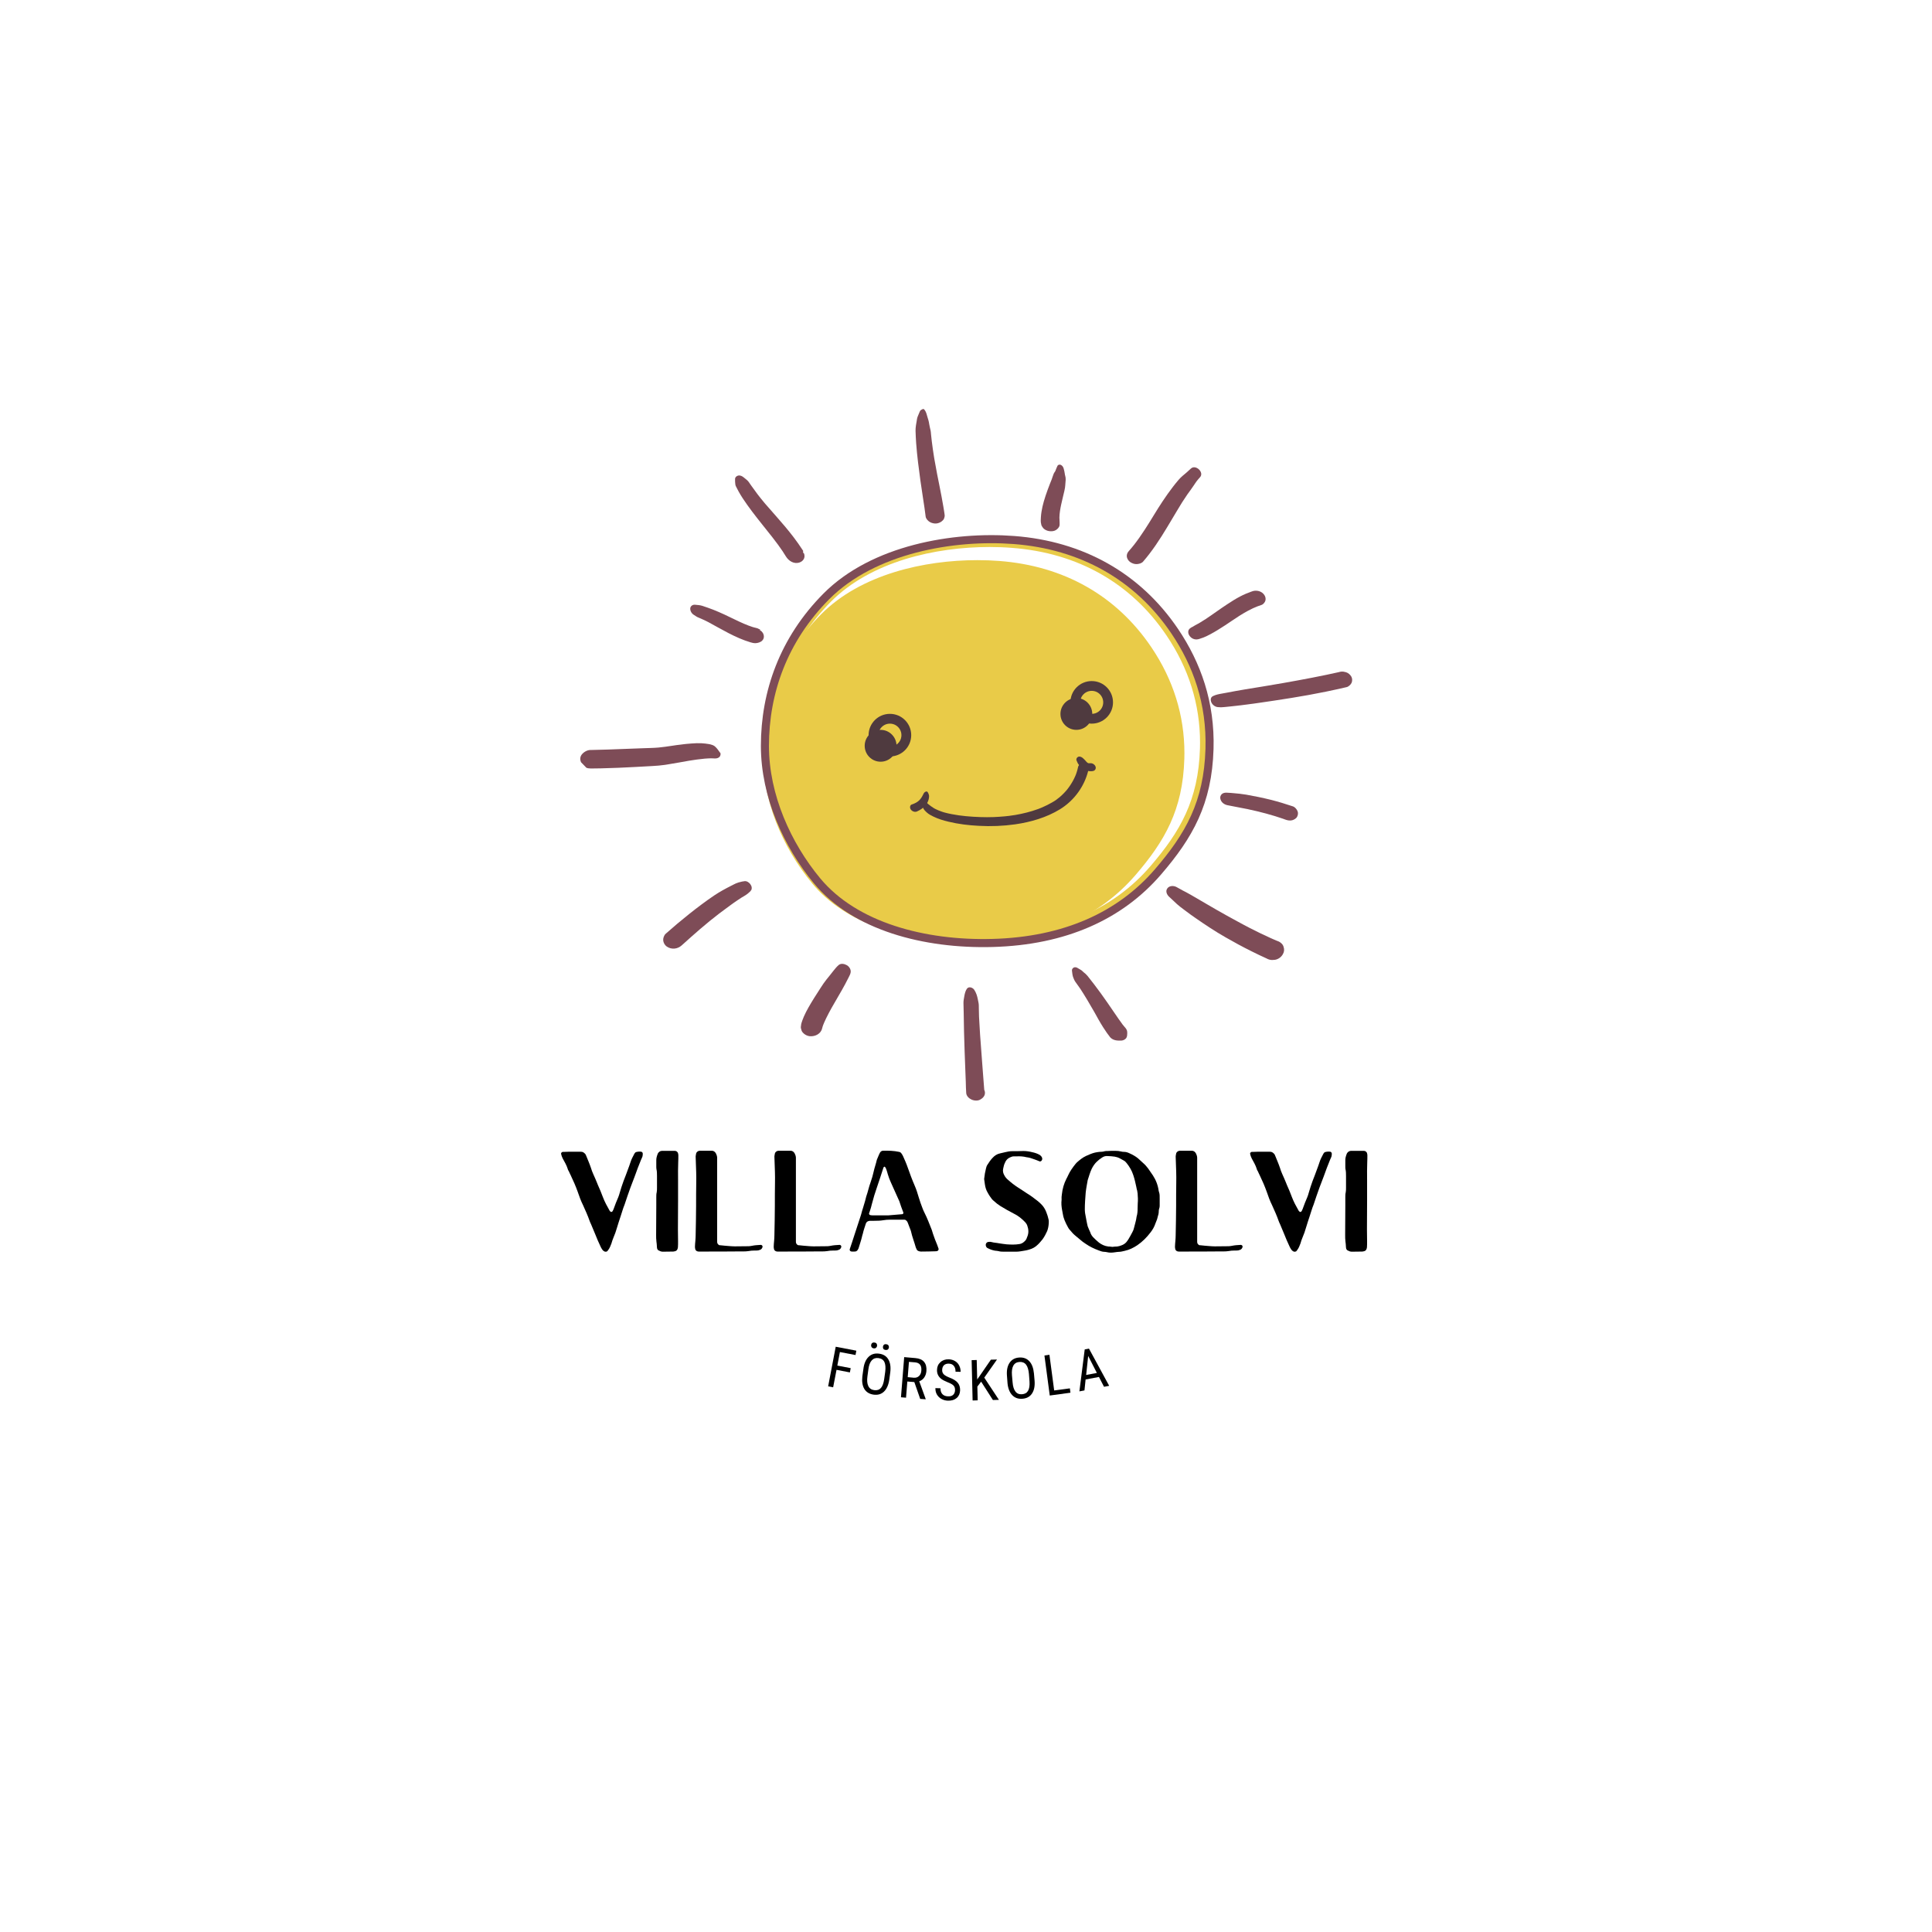 <svg xmlns="http://www.w3.org/2000/svg" xmlns:xlink="http://www.w3.org/1999/xlink" width="500" zoomAndPan="magnify" viewBox="0 0 375 375" height="500" preserveAspectRatio="xMidYMid meet" version="1.0"><defs><g/><clipPath id="31f107299a"><path d="M 187 191.617 L 191.238 191.617 L 191.238 213.617 L 187 213.617 Z M 187 191.617 " clip-rule="nonzero"/></clipPath><clipPath id="c533f0d888"><path d="M 235 130.336 L 262.457 130.336 L 262.457 137.324 L 235 137.324 Z M 235 130.336 " clip-rule="nonzero"/></clipPath><clipPath id="fbdc86f61f"><path d="M 177 79.367 L 184 79.367 L 184 102 L 177 102 Z M 177 79.367 " clip-rule="nonzero"/></clipPath><clipPath id="2e2551436f"><path d="M 112.5 144 L 140 144 L 140 150 L 112.5 150 Z M 112.5 144 " clip-rule="nonzero"/></clipPath></defs><rect x="-37.5" width="450" fill="#ffffff" y="-37.5" height="450" fill-opacity="1"/><rect x="-37.5" width="450" fill="#ffffff" y="-37.5" height="450" fill-opacity="1"/><rect x="-37.5" width="450" fill="#ffffff" y="-37.5" height="450" fill-opacity="1"/><path fill="#e9cb48" d="M 229.895 146.164 C 229.895 146.531 229.887 146.902 229.879 147.273 C 229.586 157.242 226.031 163.301 220.406 169.84 C 213.25 178.145 203.016 182.531 189.98 182.887 C 175.754 183.277 163.984 179.129 157.688 171.523 C 151.598 164.16 148.102 155.121 148.102 146.723 C 148.102 136.164 152.004 126.648 159.391 119.219 C 167.121 111.441 179.43 108.723 189.699 108.723 C 191.16 108.723 192.57 108.777 193.93 108.879 C 206.508 109.836 216.727 115.629 223.484 125.641 C 227.738 131.945 229.895 138.848 229.895 146.164 " fill-opacity="1" fill-rule="nonzero"/><path stroke-linecap="butt" transform="matrix(0.008, 0, 0, -0.008, 112.629, 213.616)" fill="none" stroke-linejoin="miter" d="M 15111.827 8684.1 C 15111.827 8637.33 15110.82 8589.553 15109.813 8541.777 C 15072.059 7258.351 14613.971 6478.339 13889.085 5635.965 C 12966.869 4567.282 11647.979 4001.508 9968.156 3956.247 C 8134.799 3906.459 6618.075 4439.543 5806.606 5419.211 C 5021.816 6367.196 4571.279 7530.928 4571.279 8612.184 C 4571.279 9971.549 5074.169 11197.14 6026.085 12154.177 C 7022.3 13154.967 8608.492 13504.992 9931.912 13504.992 C 10120.181 13504.992 10301.906 13497.952 10477.087 13483.87 C 12098.013 13362.166 13414.889 12614.842 14285.759 11325.885 C 14833.954 10515.194 15111.827 9626.05 15111.827 8684.1 Z M 15111.827 8684.1 " stroke="#e9cb48" stroke-width="149.13" stroke-opacity="1" stroke-miterlimit="10"/><path stroke-linecap="round" transform="matrix(0.008, 0, 0, -0.008, 112.629, 213.616)" fill="none" stroke-linejoin="round" d="M 15266.872 8529.707 C 15228.111 7224.657 14772.037 6424.024 14015.94 5546.95 C 13097.751 4481.284 11754.195 3871.255 10003.897 3823.478 C 8349.244 3778.719 6662.374 4223.795 5744.185 5332.207 C 5026.346 6198.721 4480.165 7390.617 4480.165 8604.138 C 4480.165 9902.65 4930.198 11186.076 5971.215 12233.134 C 7114.421 13381.78 9057.015 13711.185 10519.875 13600.042 C 12159.93 13475.824 13522.112 12719.95 14422.178 11388.246 C 14961.816 10589.122 15300.096 9648.178 15266.872 8529.707 Z M 15266.872 8529.707 " stroke="#7e4c57" stroke-width="195.71" stroke-opacity="1" stroke-miterlimit="10"/><path fill="#4f3a3f" d="M 174.016 144.758 C 174.016 146.465 172.633 147.848 170.926 147.848 C 169.219 147.848 167.836 146.465 167.836 144.758 C 167.836 143.051 169.219 141.664 170.926 141.664 C 172.633 141.664 174.016 143.051 174.016 144.758 " fill-opacity="1" fill-rule="nonzero"/><path stroke-linecap="round" transform="matrix(0.008, 0, 0, -0.008, 112.629, 213.616)" fill="none" stroke-linejoin="round" d="M 7910.789 8865.651 C 7910.789 8645.376 7732.588 8467.346 7512.605 8467.346 C 7292.622 8467.346 7114.421 8645.376 7114.421 8865.651 C 7114.421 9085.422 7292.622 9263.452 7512.605 9263.452 C 7732.588 9263.452 7910.789 9085.422 7910.789 8865.651 Z M 7910.789 8865.651 " stroke="#4f3a3f" stroke-width="237.61" stroke-opacity="1" stroke-miterlimit="10"/><path fill="#4f3a3f" d="M 212.008 138.574 C 212.008 140.281 210.629 141.664 208.922 141.664 C 207.215 141.664 205.832 140.281 205.832 138.574 C 205.832 136.867 207.215 135.484 208.922 135.484 C 210.629 135.484 212.008 136.867 212.008 138.574 " fill-opacity="1" fill-rule="nonzero"/><path stroke-linecap="round" transform="matrix(0.008, 0, 0, -0.008, 112.629, 213.616)" fill="none" stroke-linejoin="round" d="M 12806.79 9661.254 C 12806.79 9441.482 12629.092 9263.452 12409.109 9263.452 C 12189.127 9263.452 12010.926 9441.482 12010.926 9661.254 C 12010.926 9881.025 12189.127 10059.055 12409.109 10059.055 C 12629.092 10059.055 12806.79 9881.025 12806.79 9661.254 Z M 12806.79 9661.254 " stroke="#4f3a3f" stroke-width="237.61" stroke-opacity="1" stroke-miterlimit="10"/><path fill="#4f3a3f" d="M 179.066 155.707 C 179.066 155.688 179.062 155.664 179.059 155.641 C 179.055 155.652 179.051 155.66 179.047 155.672 C 179.039 155.68 179.031 155.719 179.023 155.734 C 178.93 155.93 178.965 156.09 179.012 156.309 C 179.012 156.301 179.137 156.758 179.086 156.574 C 179.066 156.488 179.082 156.566 179.09 156.59 C 179.105 156.641 179.125 156.691 179.145 156.742 C 179.277 157.133 179.594 157.426 179.891 157.699 C 180.25 158.035 180.715 158.273 181.148 158.484 C 182.086 158.949 183.105 159.254 184.117 159.492 C 186.039 159.961 188.016 160.191 189.988 160.293 C 192.355 160.426 194.719 160.332 197.062 160 C 200.074 159.562 203.109 158.688 205.715 157.094 C 208.215 155.57 210.141 153.121 211.016 150.332 C 211.125 150.008 211.211 149.676 211.273 149.344 C 211.383 148.836 210.953 148.367 210.473 148.266 C 210.016 148.172 209.371 148.316 209.262 148.852 C 209.191 149.188 209.098 149.52 209 149.844 C 208.953 150 208.898 150.152 208.844 150.305 L 208.75 150.535 C 208.734 150.57 208.727 150.613 208.703 150.648 C 208.82 150.434 208.719 150.613 208.695 150.66 C 208.426 151.289 208.09 151.895 207.703 152.465 C 207.508 152.758 207.301 153.039 207.082 153.312 C 206.941 153.488 207.184 153.195 207.035 153.367 C 206.98 153.434 206.926 153.492 206.871 153.555 C 206.758 153.688 206.641 153.812 206.516 153.938 C 206.043 154.434 205.516 154.883 204.965 155.285 C 204.832 155.383 204.996 155.262 205.012 155.25 C 204.98 155.27 204.949 155.297 204.91 155.316 C 204.848 155.363 204.777 155.406 204.715 155.449 C 204.559 155.547 204.398 155.645 204.234 155.738 C 203.914 155.922 203.59 156.094 203.258 156.262 C 202.938 156.422 202.613 156.57 202.285 156.715 C 202.125 156.781 201.961 156.848 201.797 156.914 C 201.734 156.941 201.449 157.078 201.703 156.953 C 201.609 156.996 201.512 157.023 201.426 157.055 C 200.02 157.566 198.57 157.926 197.094 158.18 C 196.723 158.242 196.352 158.297 195.977 158.344 C 195.93 158.352 195.883 158.359 195.848 158.367 C 195.867 158.359 196.086 158.336 195.906 158.359 C 195.824 158.367 195.738 158.375 195.645 158.383 C 195.457 158.406 195.27 158.43 195.086 158.445 C 194.348 158.516 193.617 158.562 192.883 158.594 C 192.012 158.625 191.145 158.625 190.273 158.594 C 188.426 158.531 186.559 158.383 184.738 158.027 C 184.266 157.941 183.797 157.832 183.336 157.707 C 183.281 157.691 183.227 157.676 183.172 157.66 C 183.273 157.684 183.125 157.645 183.098 157.637 C 182.98 157.598 182.863 157.559 182.746 157.52 C 182.535 157.449 182.328 157.367 182.121 157.281 C 181.926 157.203 181.73 157.109 181.543 157.016 C 181.461 156.973 181.375 156.926 181.293 156.879 C 181.129 156.789 181.414 156.957 181.328 156.898 C 181.285 156.871 181.238 156.844 181.195 156.816 C 181.16 156.793 181.121 156.766 181.086 156.742 C 181.062 156.727 181.043 156.707 181.02 156.695 C 180.977 156.664 180.66 156.43 180.918 156.633 C 180.852 156.582 180.777 156.539 180.711 156.492 C 180.523 156.352 180.332 156.207 180.152 156.059 C 180.102 156.016 180.055 155.973 180.008 155.926 C 179.988 155.906 179.973 155.879 179.949 155.863 C 179.895 155.816 180.129 156.113 179.969 155.887 C 179.863 155.738 179.715 155.648 179.594 155.516 C 179.508 155.426 179.379 155.352 179.254 155.398 C 179.195 155.418 179.152 155.457 179.121 155.512 C 179.086 155.574 179.07 155.637 179.066 155.707 " fill-opacity="1" fill-rule="nonzero"/><path fill="#4f3a3f" d="M 208.953 147.598 C 209.078 147.922 209.207 148.215 209.434 148.484 C 209.629 148.723 209.852 148.957 210.109 149.145 C 210.699 149.57 211.441 149.805 212.172 149.652 C 212.559 149.57 212.777 149.191 212.652 148.816 C 212.523 148.426 212.086 148.121 211.668 148.137 C 211.551 148.141 211.434 148.152 211.32 148.148 C 211.148 148.148 211.504 148.195 211.344 148.152 C 211.297 148.141 211.258 148.129 211.211 148.121 C 211.156 148.117 211.359 148.195 211.211 148.117 C 211.172 148.098 211.133 148.078 211.102 148.062 C 210.938 147.98 211.281 148.195 211.133 148.086 C 211.094 148.051 211.055 148.023 211.016 147.992 C 210.977 147.961 210.938 147.926 210.898 147.891 C 210.785 147.789 211.008 148.004 210.93 147.922 C 210.867 147.852 210.801 147.781 210.738 147.703 C 210.582 147.512 210.402 147.348 210.219 147.176 C 209.992 146.961 209.621 146.762 209.293 146.887 C 209.016 147 208.844 147.301 208.953 147.598 " fill-opacity="1" fill-rule="nonzero"/><path fill="#4f3a3f" d="M 179.879 153.625 C 179.789 153.602 179.586 153.688 179.508 153.746 C 179.453 153.785 179.391 153.844 179.352 153.898 C 179.301 153.973 179.266 154.059 179.223 154.137 C 179.148 154.27 179.086 154.406 179.016 154.535 C 178.957 154.641 178.895 154.738 178.832 154.84 C 178.898 154.738 178.801 154.887 178.777 154.918 C 178.695 155.035 178.605 155.145 178.512 155.25 C 178.113 155.688 177.562 155.957 176.977 156.148 C 176.562 156.285 176.57 156.859 176.801 157.148 C 177.07 157.488 177.562 157.691 177.984 157.504 C 178.641 157.219 179.285 156.789 179.727 156.215 C 179.961 155.91 180.133 155.582 180.234 155.215 C 180.297 154.992 180.328 154.797 180.332 154.566 C 180.336 154.344 180.262 154.137 180.168 153.934 C 180.109 153.805 180.027 153.664 179.879 153.625 " fill-opacity="1" fill-rule="nonzero"/><path fill="#7e4c57" d="M 142.676 92.973 C 142.664 93.336 142.684 93.676 142.73 94.039 C 142.758 94.262 142.879 94.469 142.98 94.664 C 143.102 94.906 143.23 95.148 143.359 95.387 C 143.613 95.859 143.898 96.312 144.191 96.762 C 144.766 97.637 145.379 98.484 146.008 99.32 C 147.277 101.008 148.629 102.629 149.926 104.293 C 150.664 105.238 151.379 106.199 152.043 107.191 C 151.965 107.074 151.887 106.961 151.809 106.844 C 152.059 107.219 152.293 107.602 152.531 107.984 C 153.086 108.895 154.125 109.551 155.207 109.168 C 155.863 108.934 156.289 108.344 156.117 107.637 C 156.102 107.574 156.086 107.512 156.07 107.449 C 155.871 107.301 155.816 107.137 155.914 106.953 C 155.902 106.91 155.836 106.836 155.812 106.797 C 155.25 105.93 154.656 105.082 154.027 104.258 C 152.969 102.879 151.844 101.543 150.688 100.246 C 149.949 99.422 149.223 98.594 148.504 97.754 C 148.59 97.855 148.676 97.957 148.766 98.059 C 148.664 97.941 148.562 97.824 148.465 97.707 C 148.551 97.809 148.637 97.91 148.723 98.012 C 148.625 97.895 148.523 97.777 148.422 97.656 C 148.508 97.762 148.598 97.863 148.684 97.965 C 148.57 97.828 148.457 97.695 148.344 97.562 L 148.602 97.867 C 148.473 97.719 148.348 97.566 148.223 97.418 C 148.309 97.52 148.395 97.621 148.477 97.723 C 148.324 97.539 148.176 97.355 148.023 97.176 C 148.105 97.277 148.191 97.379 148.277 97.48 C 148.098 97.266 147.922 97.047 147.746 96.832 C 147.828 96.934 147.91 97.039 147.992 97.141 C 147.832 96.938 147.672 96.738 147.512 96.539 C 147.594 96.641 147.676 96.742 147.754 96.844 C 147.598 96.645 147.438 96.445 147.277 96.242 C 147.359 96.344 147.438 96.449 147.52 96.551 C 147.363 96.348 147.207 96.148 147.051 95.945 L 147.285 96.254 C 147.156 96.082 147.027 95.914 146.898 95.746 C 146.977 95.848 147.055 95.949 147.133 96.055 C 147.031 95.918 146.926 95.781 146.824 95.645 C 146.902 95.75 146.98 95.852 147.059 95.953 C 146.969 95.836 146.879 95.715 146.785 95.598 L 147.02 95.902 C 146.93 95.785 146.84 95.664 146.75 95.547 L 146.98 95.855 C 146.891 95.734 146.801 95.617 146.711 95.496 C 146.789 95.598 146.867 95.699 146.945 95.805 C 146.598 95.34 146.258 94.871 145.922 94.402 C 145.793 94.227 145.668 94.047 145.543 93.867 C 145.477 93.77 145.41 93.668 145.344 93.57 C 145.121 93.246 144.695 92.945 144.398 92.699 C 144.098 92.445 143.734 92.234 143.32 92.301 C 142.992 92.352 142.684 92.621 142.676 92.973 " fill-opacity="1" fill-rule="nonzero"/><path fill="#7e4c57" d="M 134.734 119.383 C 134.875 119.461 135.008 119.555 135.141 119.648 C 135.375 119.809 135.648 119.895 135.914 119.996 C 135.789 119.945 135.664 119.898 135.539 119.852 C 136.285 120.156 137.016 120.508 137.734 120.875 C 137.605 120.809 137.477 120.742 137.352 120.68 C 140.066 122.141 142.699 123.785 145.672 124.676 C 145.988 124.77 146.285 124.844 146.621 124.84 C 147.062 124.836 147.625 124.66 147.93 124.355 C 148.363 123.926 148.352 123.34 148.059 122.836 C 147.973 122.734 147.887 122.629 147.801 122.527 C 147.688 122.445 147.578 122.359 147.465 122.277 C 147.594 122.207 147.551 122.152 147.332 122.109 C 147.137 121.98 146.918 121.895 146.676 121.859 C 146.59 121.84 146.504 121.82 146.418 121.797 C 146.238 121.75 146.055 121.695 145.879 121.641 C 146.027 121.688 146.18 121.734 146.332 121.785 C 146.125 121.719 145.914 121.652 145.707 121.586 C 145.859 121.637 146.008 121.684 146.16 121.73 C 144.949 121.344 143.789 120.809 142.645 120.254 C 141.266 119.578 139.867 118.91 138.438 118.344 C 138.102 118.211 137.766 118.086 137.426 117.969 C 137.055 117.84 136.688 117.707 136.312 117.59 C 135.852 117.445 135.375 117.426 134.895 117.379 C 134.453 117.336 133.992 117.637 133.977 118.109 C 133.957 118.629 134.289 119.137 134.734 119.383 " fill-opacity="1" fill-rule="nonzero"/><path fill="#7e4c57" d="M 144.52 171.035 C 144.207 171.074 143.898 171.129 143.594 171.215 C 143.695 171.191 143.797 171.168 143.898 171.145 C 143.516 171.23 143.176 171.316 142.82 171.477 C 142.68 171.547 142.543 171.609 142.402 171.68 C 142.129 171.812 141.855 171.953 141.586 172.094 L 141.918 171.93 C 140.789 172.496 139.684 173.102 138.637 173.801 C 137.801 174.367 136.98 174.949 136.172 175.555 C 134.578 176.738 133.023 177.988 131.5 179.262 C 130.734 179.906 129.977 180.559 129.227 181.227 C 128.891 181.523 128.691 182.082 128.727 182.523 C 128.762 182.98 129.047 183.473 129.422 183.727 C 130.336 184.348 131.504 184.23 132.312 183.504 C 134.684 181.359 137.078 179.238 139.621 177.297 C 140.461 176.652 141.332 176.055 142.172 175.41 C 142.062 175.496 141.953 175.578 141.844 175.664 C 141.98 175.555 142.121 175.457 142.258 175.348 C 142.148 175.434 142.039 175.516 141.93 175.594 C 142.141 175.449 142.348 175.293 142.559 175.137 C 142.449 175.215 142.34 175.293 142.23 175.371 C 142.812 174.965 143.398 174.562 144 174.18 C 144.23 174.043 144.465 173.895 144.703 173.762 C 145.039 173.559 145.309 173.32 145.586 173.047 C 145.52 173.117 145.453 173.18 145.383 173.242 C 145.562 173.102 145.711 172.938 145.828 172.738 C 145.91 172.621 145.918 172.387 145.906 172.254 C 145.879 172.016 145.766 171.789 145.621 171.594 C 145.375 171.277 144.945 170.98 144.52 171.035 " fill-opacity="1" fill-rule="nonzero"/><path fill="#7e4c57" d="M 162.781 187.316 C 162.395 187.641 162.09 188.039 161.766 188.434 C 161.438 188.832 161.117 189.234 160.809 189.645 C 160.891 189.547 160.973 189.438 161.055 189.336 C 160.645 189.848 160.207 190.359 159.836 190.906 C 159.629 191.207 159.43 191.52 159.227 191.828 C 158.801 192.473 158.387 193.125 157.98 193.777 C 157.273 194.93 156.559 196.102 156.02 197.336 C 155.91 197.586 155.812 197.832 155.727 198.082 C 155.621 198.398 155.488 198.742 155.477 199.082 C 155.418 199.332 155.434 199.574 155.527 199.805 C 155.57 200.055 155.676 200.266 155.852 200.449 C 156.164 200.816 156.711 201.094 157.191 201.133 C 158.242 201.211 159.355 200.66 159.59 199.566 C 159.582 199.613 159.598 199.535 159.602 199.52 C 159.609 199.48 159.617 199.449 159.629 199.41 C 159.645 199.34 159.668 199.27 159.688 199.199 C 159.641 199.355 159.59 199.512 159.543 199.664 C 159.625 199.434 159.688 199.199 159.758 198.961 C 159.707 199.121 159.66 199.277 159.613 199.434 C 159.801 198.828 160.066 198.246 160.34 197.676 C 160.684 196.965 161.055 196.273 161.441 195.582 C 162.297 194.043 163.234 192.551 164.059 190.996 C 164.305 190.531 164.531 190.059 164.781 189.594 C 164.922 189.328 165.047 189.07 165.105 188.77 C 165.219 188.219 164.852 187.617 164.379 187.348 C 163.918 187.082 163.23 186.926 162.781 187.316 " fill-opacity="1" fill-rule="nonzero"/><g clip-path="url(#31f107299a)"><path fill="#7e4c57" d="M 187.664 191.93 C 187.41 192.293 187.262 192.84 187.188 193.273 C 187.113 193.738 187 194.207 187.008 194.672 C 187.02 195.285 187.035 195.898 187.051 196.512 C 187.086 197.762 187.086 199.012 187.117 200.258 C 187.18 202.789 187.277 205.32 187.375 207.844 C 187.402 208.551 187.43 209.258 187.457 209.965 C 187.484 210.695 187.477 211.441 187.543 212.172 C 187.594 212.738 188.07 213.203 188.566 213.422 C 189.07 213.656 189.852 213.727 190.336 213.383 C 190.484 213.289 190.641 213.188 190.762 213.066 C 190.996 212.824 191.152 212.566 191.176 212.219 C 191.199 211.891 191.105 211.566 190.895 211.301 C 190.801 211.191 190.723 211.082 190.648 210.977 C 190.383 210.609 189.98 210.445 189.555 210.508 C 189.082 210.508 188.656 210.625 188.27 210.844 C 189.203 211.246 190.133 211.652 191.066 212.062 C 191.059 211.59 191.004 211.105 190.973 210.641 C 190.934 210.168 190.902 209.703 190.863 209.227 C 190.793 208.289 190.723 207.348 190.648 206.406 C 190.508 204.551 190.367 202.695 190.234 200.84 C 190.16 199.66 190.09 198.477 190.027 197.297 C 190.031 197.406 190.039 197.523 190.043 197.633 C 190.035 197.445 190.023 197.258 190.016 197.07 C 190.02 197.18 190.027 197.297 190.031 197.406 C 190.016 196.848 190 196.281 189.992 195.719 C 189.984 195.371 190.004 195.004 189.934 194.656 C 189.871 194.328 189.801 193.996 189.734 193.668 C 189.754 193.77 189.777 193.871 189.797 193.973 C 189.668 193.305 189.477 192.691 189.105 192.125 C 188.805 191.664 188.02 191.402 187.664 191.93 " fill-opacity="1" fill-rule="nonzero"/></g><path fill="#7e4c57" d="M 208.066 188.387 C 208.129 188.871 208.152 189.359 208.348 189.809 C 208.395 189.926 208.441 190.043 208.496 190.16 C 208.617 190.453 208.828 190.703 209.008 190.965 C 209.254 191.309 209.504 191.648 209.742 192 C 209.672 191.898 209.605 191.797 209.543 191.695 C 210.582 193.281 211.543 194.914 212.484 196.566 C 212.422 196.449 212.359 196.332 212.289 196.219 C 212.879 197.281 213.453 198.352 214.105 199.371 C 214.336 199.734 214.578 200.102 214.828 200.457 C 214.996 200.691 215.168 200.934 215.348 201.156 C 215.387 201.211 215.43 201.273 215.477 201.328 C 216.082 202.012 217.07 202.043 217.906 201.934 C 217.52 201.895 217.141 201.848 216.75 201.809 C 216.758 201.809 216.758 201.816 216.758 201.816 C 217.109 201.973 217.551 202.035 217.914 201.934 C 218.219 201.855 218.574 201.633 218.691 201.32 C 218.977 200.574 218.457 199.844 217.789 199.543 C 218.457 199.844 218.871 201.871 218.762 200.676 L 218.738 200.512 L 218.785 200.863 C 218.785 200.809 218.793 200.754 218.793 200.699 C 218.801 200.535 218.801 200.348 218.777 200.195 C 218.738 199.898 218.559 199.645 218.371 199.426 C 218.324 199.371 218.281 199.324 218.234 199.27 C 218.117 199.129 218 198.992 217.891 198.852 C 217.621 198.492 217.355 198.121 217.102 197.746 C 217.176 197.863 217.262 197.98 217.34 198.098 C 215.719 195.742 214.137 193.359 212.391 191.09 C 212.07 190.688 211.762 190.273 211.441 189.871 C 211.219 189.57 210.992 189.289 210.715 189.031 C 210.629 188.961 210.551 188.895 210.465 188.824 C 210.434 188.801 210.41 188.777 210.379 188.754 C 210.211 188.613 210.047 188.465 209.891 188.316 C 209.652 188.172 209.402 188.023 209.152 187.883 C 208.938 187.742 208.664 187.688 208.426 187.797 C 208.215 187.891 208.035 188.141 208.066 188.387 " fill-opacity="1" fill-rule="nonzero"/><path fill="#7e4c57" d="M 226.93 174.066 C 227.453 174.531 227.941 175.02 228.453 175.488 C 228.863 175.859 229.305 176.184 229.75 176.52 C 230.617 177.188 231.504 177.824 232.402 178.438 C 232.277 178.344 232.145 178.258 232.016 178.168 C 233.914 179.488 235.84 180.77 237.852 181.918 C 239.527 182.883 241.227 183.805 242.957 184.66 C 243.91 185.141 244.879 185.598 245.859 186.043 C 246.176 186.223 246.516 186.32 246.891 186.336 C 247.082 186.32 247.27 186.312 247.465 186.297 C 248.102 186.199 248.668 185.793 248.984 185.242 C 249.266 184.777 249.32 184.293 249.141 183.781 C 249.078 183.535 248.945 183.316 248.754 183.137 C 248.504 182.887 248.211 182.719 247.867 182.617 C 247.551 182.477 247.238 182.344 246.922 182.207 C 247.082 182.273 247.238 182.344 247.402 182.422 C 247.223 182.336 247.039 182.258 246.859 182.184 C 247.023 182.25 247.176 182.32 247.34 182.391 C 247.09 182.281 246.852 182.176 246.602 182.066 C 246.766 182.137 246.93 182.207 247.082 182.281 C 246.82 182.16 246.555 182.043 246.293 181.926 C 246.449 181.996 246.609 182.066 246.766 182.137 C 246.586 182.059 246.41 181.98 246.223 181.895 C 246.387 181.965 246.547 182.035 246.703 182.113 C 245.332 181.492 243.973 180.84 242.629 180.148 C 240.977 179.301 239.363 178.383 237.727 177.5 C 237.871 177.574 238.02 177.652 238.168 177.738 C 236.895 177.031 235.629 176.316 234.383 175.578 C 233.18 174.863 231.977 174.172 230.766 173.469 L 231.16 173.699 C 230.508 173.312 229.848 172.984 229.176 172.645 C 229.305 172.715 229.438 172.777 229.562 172.836 C 229.168 172.629 228.77 172.41 228.375 172.184 C 227.824 171.875 227 171.883 226.598 172.41 C 226.172 172.961 226.473 173.645 226.93 174.066 " fill-opacity="1" fill-rule="nonzero"/><path fill="#7e4c57" d="M 238.379 156.316 C 238.531 156.344 238.688 156.367 238.844 156.395 L 238.469 156.332 C 239.844 156.602 241.219 156.855 242.582 157.133 C 242.438 157.102 242.289 157.078 242.141 157.047 C 244.539 157.551 246.914 158.18 249.227 158.98 C 249.078 158.926 248.93 158.879 248.785 158.824 C 249 158.902 249.219 158.98 249.434 159.066 C 249.879 159.23 250.32 159.324 250.793 159.215 C 251.148 159.121 251.594 158.879 251.77 158.531 C 251.949 158.18 252.012 157.77 251.832 157.395 C 251.664 157.031 251.344 156.648 250.949 156.516 C 249.512 156.035 248.078 155.594 246.609 155.227 C 245.043 154.84 243.469 154.52 241.887 154.242 C 241.047 154.098 240.199 154.016 239.355 153.945 C 239.488 153.957 239.609 153.969 239.742 153.98 C 239.191 153.926 238.648 153.879 238.09 153.859 C 237.773 153.848 237.422 153.898 237.168 154.121 C 236.941 154.316 236.801 154.664 236.855 154.961 C 236.973 155.734 237.648 156.203 238.379 156.316 " fill-opacity="1" fill-rule="nonzero"/><g clip-path="url(#c533f0d888)"><path fill="#7e4c57" d="M 236.469 137.258 C 236.375 137.254 236.281 137.254 236.188 137.25 C 236.234 137.25 236.281 137.254 236.328 137.254 C 236.5 137.262 236.68 137.262 236.848 137.27 C 236.738 137.262 236.633 137.258 236.523 137.25 C 236.902 137.312 237.262 137.27 237.641 137.242 C 237.996 137.215 238.355 137.172 238.711 137.133 C 239.152 137.086 239.594 137.043 240.039 136.988 C 240.922 136.883 241.801 136.773 242.676 136.664 C 242.535 136.68 242.391 136.695 242.242 136.711 C 242.957 136.633 243.66 136.527 244.375 136.422 C 244.227 136.445 244.082 136.465 243.934 136.488 C 248.418 135.84 252.902 135.168 257.344 134.254 C 258.691 133.977 260.035 133.68 261.379 133.371 C 261.758 133.281 262.176 132.891 262.34 132.543 C 262.504 132.18 262.496 131.676 262.293 131.328 C 262.066 130.941 261.703 130.621 261.277 130.484 C 261.113 130.445 260.949 130.406 260.789 130.371 C 260.461 130.332 260.145 130.363 259.832 130.473 C 259.809 130.477 259.785 130.484 259.762 130.488 C 259.918 130.453 260.074 130.418 260.223 130.383 C 256.566 131.211 252.879 131.902 249.188 132.555 C 247.992 132.766 246.797 132.965 245.594 133.168 C 245.742 133.141 245.898 133.117 246.043 133.09 C 245.875 133.121 245.695 133.148 245.523 133.18 C 245.672 133.152 245.82 133.129 245.973 133.102 C 245.68 133.152 245.383 133.199 245.098 133.246 C 245.246 133.223 245.391 133.199 245.547 133.176 C 243.012 133.586 240.48 133.984 237.957 134.48 C 238.082 134.457 238.215 134.434 238.34 134.41 C 237.844 134.5 237.344 134.586 236.848 134.68 C 236.719 134.703 236.594 134.734 236.461 134.762 C 236.406 134.773 236.344 134.789 236.289 134.801 C 235.988 134.867 235.746 134.973 235.461 135.109 C 235.555 135.07 235.637 135.031 235.723 134.992 C 235.691 135.004 235.668 135.016 235.637 135.023 C 235.383 135.125 235.133 135.254 235.047 135.543 C 234.98 135.781 235 136.012 235.086 136.242 C 235.289 136.797 235.863 137.246 236.469 137.258 " fill-opacity="1" fill-rule="nonzero"/></g><path fill="#7e4c57" d="M 232.559 124.074 C 232.152 124.16 232.488 124.09 232.559 124.074 C 232.629 124.062 232.688 124.043 232.758 124.023 C 232.891 123.984 233.023 123.941 233.156 123.898 C 233.055 123.93 232.945 123.957 232.844 123.988 C 233.309 123.855 233.746 123.699 234.172 123.488 C 234.426 123.367 234.676 123.238 234.926 123.105 C 235.406 122.848 235.887 122.57 236.352 122.285 C 237.312 121.703 238.238 121.086 239.16 120.457 C 239.695 120.098 240.23 119.738 240.773 119.391 C 240.668 119.461 240.551 119.531 240.441 119.605 C 241.637 118.852 242.863 118.152 244.184 117.648 C 244.051 117.699 243.918 117.75 243.785 117.797 C 244.16 117.66 244.539 117.543 244.91 117.398 C 245.238 117.27 245.578 116.836 245.633 116.496 C 245.688 116.156 245.625 115.848 245.445 115.551 C 245.012 114.82 244.113 114.535 243.305 114.703 C 243.453 114.684 243.602 114.668 243.746 114.648 C 243.57 114.656 243.398 114.68 243.234 114.719 C 243.195 114.727 243.156 114.742 243.117 114.754 C 243.035 114.785 242.941 114.816 242.848 114.848 C 242.488 114.977 242.141 115.109 241.793 115.258 C 241.426 115.414 241.07 115.586 240.723 115.766 C 239.828 116.234 238.977 116.777 238.137 117.332 C 236.746 118.242 235.414 119.238 234.031 120.152 C 233.652 120.402 233.27 120.645 232.875 120.875 C 232.688 120.984 232.504 121.09 232.309 121.191 C 232.207 121.25 232.105 121.305 232 121.355 C 231.781 121.473 231.609 121.59 231.395 121.738 C 231.48 121.68 231.57 121.621 231.656 121.559 C 231.547 121.633 231.434 121.707 231.316 121.781 C 231.41 121.723 231.496 121.668 231.578 121.609 L 231.277 121.801 C 231.363 121.746 231.457 121.688 231.539 121.633 C 231.34 121.719 231.152 121.828 230.98 121.961 C 230.492 122.344 230.57 122.992 230.914 123.445 C 231.301 123.973 231.922 124.211 232.559 124.074 " fill-opacity="1" fill-rule="nonzero"/><path fill="#7e4c57" d="M 231.184 90.918 C 230.836 91.223 230.492 91.543 230.152 91.855 C 230.223 91.797 230.285 91.734 230.355 91.676 C 229.809 92.129 229.23 92.594 228.762 93.137 C 228.391 93.57 228.027 94.02 227.676 94.477 C 226.984 95.371 226.336 96.297 225.707 97.234 C 224.488 99.051 223.41 100.953 222.215 102.781 C 221.531 103.836 220.809 104.871 220.031 105.863 C 220.117 105.758 220.195 105.652 220.281 105.551 C 219.902 106.031 219.504 106.504 219.102 106.965 C 218.824 107.27 218.66 107.645 218.715 108.066 C 218.77 108.457 219.047 108.875 219.367 109.094 C 219.754 109.355 220.234 109.531 220.707 109.488 C 221.121 109.453 221.602 109.328 221.879 109.004 C 223.664 106.941 225.148 104.656 226.551 102.324 C 227.195 101.242 227.855 100.164 228.492 99.078 C 229.113 98.023 229.758 96.984 230.453 95.988 C 230.891 95.371 231.348 94.777 231.758 94.148 C 231.922 93.906 232.078 93.652 232.254 93.422 C 232.465 93.141 232.703 92.875 232.938 92.613 C 233.762 91.684 232.113 90.121 231.184 90.918 " fill-opacity="1" fill-rule="nonzero"/><path fill="#7e4c57" d="M 205.242 90.453 C 205.109 90.758 204.965 91.043 204.863 91.359 C 204.848 91.41 204.832 91.457 204.816 91.504 C 204.855 91.406 204.848 91.402 204.793 91.504 C 204.699 91.648 204.598 91.781 204.527 91.938 C 204.375 92.301 204.266 92.688 204.133 93.059 C 204.172 92.965 204.203 92.875 204.242 92.781 C 203.637 94.273 203.047 95.793 202.598 97.348 C 202.418 97.996 202.254 98.652 202.156 99.32 C 202.102 99.66 202.062 100.004 202.039 100.348 C 202.016 100.793 201.961 101.293 202.094 101.723 C 202.117 101.934 202.199 102.121 202.324 102.281 C 202.434 102.473 202.582 102.629 202.766 102.75 C 203.102 102.973 203.473 103.094 203.879 103.113 C 204.242 103.133 204.652 103.078 204.973 102.871 C 205.297 102.66 205.637 102.32 205.668 101.902 L 205.668 101.496 L 205.668 101.902 C 205.699 101.395 205.629 100.895 205.629 100.383 L 205.629 100.793 L 205.629 100.324 L 205.629 100.73 C 205.629 100.516 205.629 100.301 205.637 100.082 C 205.637 100.219 205.629 100.352 205.629 100.488 C 205.668 98.828 206.16 97.211 206.516 95.598 C 206.484 95.711 206.461 95.824 206.438 95.938 C 206.531 95.516 206.664 95.074 206.719 94.641 C 206.766 94.309 206.785 93.98 206.801 93.648 C 206.801 93.746 206.793 93.848 206.785 93.949 C 206.832 93.395 206.918 92.855 206.75 92.316 C 206.672 92.031 206.656 92.012 206.711 92.258 C 206.711 92.223 206.703 92.184 206.703 92.148 C 206.695 92.09 206.688 92.035 206.68 91.977 C 206.641 91.625 206.547 91.297 206.461 90.953 C 206.383 90.648 206.184 90.352 205.887 90.227 C 205.645 90.129 205.352 90.195 205.242 90.453 " fill-opacity="1" fill-rule="nonzero"/><g clip-path="url(#fbdc86f61f)"><path fill="#7e4c57" d="M 179.113 79.398 C 178.773 79.586 178.688 79.559 178.551 79.836 C 178.523 79.891 178.5 79.945 178.477 80 C 178.371 80.242 178.27 80.488 178.172 80.73 C 178.094 80.926 178.023 81.102 177.992 81.316 C 177.969 81.453 177.949 81.594 177.926 81.73 C 177.941 81.641 177.957 81.551 177.973 81.457 C 177.855 82.164 177.691 82.91 177.707 83.625 C 177.73 84.422 177.77 85.215 177.824 86.004 C 177.914 87.246 178.043 88.484 178.188 89.723 C 178.473 92.117 178.816 94.508 179.188 96.891 C 179.363 98.012 179.535 99.133 179.668 100.262 C 179.715 100.664 180.102 101.086 180.422 101.289 C 180.809 101.535 181.383 101.672 181.836 101.598 C 182.746 101.449 183.484 100.785 183.336 99.809 C 183.438 100.469 182.766 101.41 183.125 100.863 C 183.254 100.676 183.266 100.59 183.336 100.316 C 183.391 100.125 183.352 99.895 183.32 99.695 C 183.297 99.543 183.277 99.395 183.254 99.242 C 183.207 98.941 183.156 98.637 183.105 98.336 C 182.992 97.672 182.871 97.012 182.75 96.352 C 182.488 94.918 182.18 93.492 181.902 92.059 C 181.711 91.078 181.535 90.102 181.363 89.117 C 181.383 89.238 181.402 89.359 181.426 89.48 C 181.402 89.34 181.375 89.199 181.352 89.059 C 181.371 89.18 181.395 89.301 181.414 89.422 C 181.383 89.242 181.352 89.059 181.324 88.879 C 181.344 89 181.363 89.121 181.383 89.242 C 181.344 89 181.305 88.762 181.266 88.523 C 181.285 88.641 181.305 88.762 181.324 88.883 C 181.301 88.742 181.277 88.602 181.254 88.461 C 181.273 88.582 181.293 88.703 181.312 88.82 C 181.141 87.754 180.984 86.688 180.855 85.617 C 180.797 85.152 180.75 84.691 180.703 84.227 C 180.684 84.016 180.68 83.801 180.633 83.594 C 180.562 83.297 180.492 82.996 180.426 82.695 C 180.449 82.801 180.473 82.902 180.496 83.008 C 180.457 82.809 180.418 82.613 180.379 82.418 C 180.395 82.52 180.414 82.617 180.43 82.719 C 180.387 82.469 180.344 82.223 180.301 81.973 C 180.262 81.738 180.195 81.52 180.121 81.293 C 179.906 80.672 179.832 79.926 179.352 79.438 C 179.297 79.383 179.18 79.363 179.113 79.398 " fill-opacity="1" fill-rule="nonzero"/></g><g clip-path="url(#2e2551436f)"><path fill="#7e4c57" d="M 139.852 146.203 C 139.773 146.176 139.07 144.941 138.457 144.68 C 138.395 144.652 138.328 144.625 138.262 144.598 C 138.004 144.492 137.727 144.449 137.453 144.402 C 137.188 144.355 136.918 144.324 136.648 144.297 C 136.805 144.312 136.961 144.332 137.117 144.348 C 136.484 144.27 135.867 144.234 135.23 144.254 C 134.906 144.266 134.582 144.285 134.258 144.309 C 133.586 144.352 132.922 144.422 132.254 144.5 C 132.43 144.484 132.602 144.465 132.777 144.449 C 131.793 144.547 130.824 144.691 129.848 144.844 C 130.023 144.816 130.203 144.789 130.379 144.762 C 129.523 144.891 128.668 145.02 127.805 145.098 C 126.824 145.184 125.832 145.191 124.844 145.23 C 122.543 145.324 120.242 145.41 117.941 145.488 C 116.945 145.527 115.953 145.555 114.957 145.566 C 114.848 145.566 114.742 145.57 114.633 145.57 C 114.004 145.574 113.379 145.918 112.973 146.387 C 112.641 146.773 112.539 147.273 112.707 147.746 C 112.73 147.812 112.754 147.879 112.777 147.945 C 113.125 148.305 113.473 148.664 113.82 149.023 C 114.066 149.125 114.344 149.152 114.605 149.156 C 114.809 149.156 115.008 149.16 115.207 149.156 C 115.68 149.152 116.152 149.145 116.629 149.137 C 118.844 149.09 121.059 148.992 123.273 148.871 C 124.383 148.812 125.492 148.75 126.602 148.688 C 127.434 148.645 128.258 148.578 129.082 148.457 C 129.469 148.398 129.855 148.332 130.242 148.27 C 130.062 148.301 129.887 148.328 129.707 148.355 C 131.055 148.141 132.395 147.895 133.734 147.656 C 134.742 147.477 135.754 147.363 136.77 147.254 C 137 147.23 137.23 147.211 137.461 147.207 C 137.789 147.199 138.125 147.172 138.453 147.199 C 138.324 147.184 138.195 147.168 138.066 147.156 C 138.512 147.211 139.039 147.305 139.449 147.062 C 139.605 146.988 139.719 146.871 139.789 146.711 C 139.859 146.551 139.879 146.379 139.852 146.203 " fill-opacity="1" fill-rule="nonzero"/></g><g fill="#000000" fill-opacity="1"><g transform="translate(108.515, 242.926)"><g><path d="M 2.547 -19.375 C 2.043 -19.375 1.539 -19.375 1.035 -19.348 C 0.953 -19.348 0.84 -19.348 0.727 -19.348 C 0.699 -19.348 0.672 -19.316 0.617 -19.316 C 0.504 -19.289 0.363 -19.094 0.391 -18.98 C 0.449 -18.676 0.559 -18.367 0.699 -18.086 C 1.062 -17.414 1.457 -16.77 1.68 -16.043 C 1.707 -15.875 1.82 -15.707 1.902 -15.566 C 2.016 -15.285 2.156 -15.035 2.27 -14.781 C 2.773 -13.746 3.219 -12.711 3.613 -11.617 C 3.918 -10.723 4.227 -9.855 4.648 -9.016 C 5.094 -8.008 5.57 -7 5.934 -5.934 C 5.992 -5.738 6.102 -5.543 6.188 -5.348 C 6.438 -4.73 6.719 -4.086 6.973 -3.473 C 7.309 -2.633 7.645 -1.82 8.035 -1.008 C 8.121 -0.812 8.23 -0.617 8.344 -0.449 C 8.484 -0.223 8.68 -0.055 8.93 0.027 C 9.07 0.055 9.211 0.027 9.352 -0.055 C 9.434 -0.141 9.492 -0.223 9.547 -0.309 C 9.828 -0.672 9.996 -1.121 10.164 -1.566 C 10.273 -1.961 10.414 -2.379 10.582 -2.773 C 10.836 -3.359 11.059 -3.977 11.227 -4.59 C 11.449 -5.348 11.703 -6.102 11.953 -6.859 C 12.207 -7.586 12.402 -8.371 12.711 -9.098 C 13.074 -10.219 13.469 -11.34 13.859 -12.43 C 14.141 -13.16 14.391 -13.859 14.672 -14.559 C 15.062 -15.68 15.484 -16.77 15.93 -17.863 C 16.016 -18.059 16.125 -18.254 16.184 -18.449 C 16.238 -18.676 16.266 -18.871 16.238 -19.094 C 16.211 -19.207 16.07 -19.375 15.957 -19.375 C 15.621 -19.43 15.316 -19.402 14.98 -19.316 C 14.895 -19.316 14.812 -19.234 14.727 -19.148 C 14.699 -19.094 14.645 -19.039 14.613 -18.98 C 14.336 -18.449 14.027 -17.891 13.859 -17.332 C 13.719 -16.883 13.551 -16.434 13.383 -15.988 C 13.102 -15.23 12.824 -14.445 12.516 -13.691 C 12.234 -12.934 12.012 -12.207 11.785 -11.449 C 11.703 -11.113 11.59 -10.809 11.48 -10.527 C 11.172 -9.801 10.863 -9.07 10.609 -8.316 C 10.555 -8.148 10.473 -8.008 10.387 -7.84 C 10.359 -7.754 10.164 -7.672 10.105 -7.672 C 10.051 -7.727 9.996 -7.754 9.938 -7.785 C 9.883 -7.84 9.828 -7.895 9.801 -7.953 C 9.324 -8.793 8.848 -9.66 8.512 -10.555 C 8.203 -11.367 7.895 -12.152 7.531 -12.934 C 7.477 -13.074 7.418 -13.215 7.363 -13.355 C 7.141 -13.914 6.887 -14.477 6.637 -15.035 C 6.469 -15.426 6.301 -15.82 6.188 -16.238 C 5.906 -17.078 5.543 -17.891 5.207 -18.73 C 5.125 -18.926 4.957 -19.094 4.789 -19.207 C 4.703 -19.262 4.59 -19.316 4.48 -19.348 C 4.312 -19.375 4.145 -19.375 3.949 -19.375 C 3.5 -19.375 3.023 -19.375 2.547 -19.375 Z M 2.547 -19.375 "/></g></g></g><g fill="#000000" fill-opacity="1"><g transform="translate(126.292, 242.926)"><g><path d="M 5.32 -9.883 C 5.32 -11.254 5.32 -12.598 5.32 -13.973 C 5.293 -15.09 5.32 -16.211 5.348 -17.301 C 5.375 -17.777 5.375 -18.254 5.375 -18.703 C 5.375 -18.812 5.348 -18.926 5.32 -19.039 C 5.32 -19.148 5.262 -19.234 5.18 -19.316 C 5.066 -19.457 4.898 -19.543 4.703 -19.543 C 3.836 -19.543 2.996 -19.543 2.129 -19.543 C 2.102 -19.543 2.043 -19.516 2.016 -19.516 C 1.902 -19.516 1.82 -19.457 1.734 -19.402 C 1.539 -19.262 1.398 -19.094 1.344 -18.898 C 1.203 -18.535 1.094 -18.141 1.094 -17.75 C 1.094 -17.359 1.094 -16.938 1.094 -16.547 C 1.094 -16.379 1.094 -16.184 1.121 -16.016 C 1.23 -15.566 1.23 -15.09 1.23 -14.645 C 1.23 -13.887 1.23 -13.129 1.23 -12.375 C 1.23 -12.094 1.23 -11.785 1.176 -11.508 C 1.094 -11.199 1.094 -10.863 1.094 -10.555 C 1.094 -10.051 1.094 -9.547 1.094 -9.043 C 1.094 -7.113 1.062 -5.18 1.062 -3.219 C 1.062 -2.801 1.062 -2.379 1.121 -1.934 C 1.176 -1.652 1.176 -1.371 1.203 -1.094 C 1.203 -0.895 1.23 -0.727 1.262 -0.559 C 1.316 -0.422 1.398 -0.281 1.539 -0.223 C 1.793 -0.086 2.043 0.027 2.352 0.027 C 3.023 0.027 3.695 0 4.395 0 C 4.48 0 4.59 -0.027 4.703 -0.055 C 4.926 -0.113 5.094 -0.223 5.18 -0.422 C 5.234 -0.559 5.293 -0.699 5.293 -0.84 C 5.32 -1.203 5.32 -1.566 5.32 -1.934 C 5.32 -2.715 5.293 -3.5 5.293 -4.285 C 5.293 -6.16 5.32 -8.008 5.32 -9.883 Z M 5.32 -9.883 "/></g></g></g><g fill="#000000" fill-opacity="1"><g transform="translate(133.796, 242.926)"><g><path d="M 5.402 -9.098 C 5.402 -12.488 5.402 -14.895 5.402 -17.301 C 5.402 -17.609 5.402 -17.945 5.402 -18.254 C 5.375 -18.562 5.293 -18.812 5.152 -19.066 C 4.984 -19.375 4.703 -19.57 4.367 -19.57 C 3.582 -19.57 2.773 -19.57 1.988 -19.57 C 1.961 -19.57 1.934 -19.57 1.875 -19.543 C 1.68 -19.516 1.344 -19.289 1.316 -18.98 C 1.289 -18.812 1.23 -18.617 1.23 -18.449 C 1.23 -18.141 1.262 -17.805 1.262 -17.5 C 1.316 -16.125 1.371 -14.754 1.344 -13.383 C 1.316 -11.898 1.316 -10.387 1.316 -8.875 C 1.316 -6.973 1.262 -5.066 1.23 -3.164 C 1.23 -2.828 1.203 -2.465 1.176 -2.102 C 1.121 -1.707 1.121 -1.316 1.094 -0.926 C 1.094 -0.785 1.121 -0.645 1.148 -0.504 C 1.176 -0.336 1.262 -0.223 1.371 -0.141 C 1.512 -0.055 1.625 0 1.793 0 C 2.07 0 2.352 0 2.633 0 C 5.012 0 7.363 0 9.742 -0.027 C 9.969 -0.027 10.164 -0.027 10.387 -0.027 C 10.75 -0.027 11.113 -0.027 11.449 -0.086 C 11.844 -0.168 12.234 -0.195 12.625 -0.195 C 12.879 -0.195 13.129 -0.195 13.383 -0.223 C 13.523 -0.254 13.664 -0.309 13.805 -0.363 C 14.027 -0.477 14.168 -0.672 14.223 -0.953 C 14.223 -1.062 14.109 -1.262 14 -1.262 C 13.914 -1.289 13.859 -1.316 13.773 -1.289 C 13.242 -1.262 12.711 -1.23 12.18 -1.121 C 11.984 -1.062 11.758 -1.062 11.535 -1.035 C 10.641 -1.035 9.742 -1.008 8.848 -1.008 C 8.484 -1.008 8.121 -1.035 7.785 -1.062 C 7.168 -1.094 6.551 -1.176 5.965 -1.23 C 5.906 -1.23 5.879 -1.23 5.852 -1.23 C 5.684 -1.262 5.461 -1.512 5.43 -1.68 C 5.402 -1.793 5.402 -1.902 5.402 -2.016 C 5.402 -2.297 5.402 -2.574 5.402 -2.883 C 5.402 -5.262 5.402 -7.672 5.402 -9.098 Z M 5.402 -9.098 "/></g></g></g><g fill="#000000" fill-opacity="1"><g transform="translate(149.082, 242.926)"><g><path d="M 5.402 -9.098 C 5.402 -12.488 5.402 -14.895 5.402 -17.301 C 5.402 -17.609 5.402 -17.945 5.402 -18.254 C 5.375 -18.562 5.293 -18.812 5.152 -19.066 C 4.984 -19.375 4.703 -19.57 4.367 -19.57 C 3.582 -19.57 2.773 -19.57 1.988 -19.57 C 1.961 -19.57 1.934 -19.57 1.875 -19.543 C 1.68 -19.516 1.344 -19.289 1.316 -18.98 C 1.289 -18.812 1.23 -18.617 1.23 -18.449 C 1.23 -18.141 1.262 -17.805 1.262 -17.5 C 1.316 -16.125 1.371 -14.754 1.344 -13.383 C 1.316 -11.898 1.316 -10.387 1.316 -8.875 C 1.316 -6.973 1.262 -5.066 1.23 -3.164 C 1.23 -2.828 1.203 -2.465 1.176 -2.102 C 1.121 -1.707 1.121 -1.316 1.094 -0.926 C 1.094 -0.785 1.121 -0.645 1.148 -0.504 C 1.176 -0.336 1.262 -0.223 1.371 -0.141 C 1.512 -0.055 1.625 0 1.793 0 C 2.07 0 2.352 0 2.633 0 C 5.012 0 7.363 0 9.742 -0.027 C 9.969 -0.027 10.164 -0.027 10.387 -0.027 C 10.75 -0.027 11.113 -0.027 11.449 -0.086 C 11.844 -0.168 12.234 -0.195 12.625 -0.195 C 12.879 -0.195 13.129 -0.195 13.383 -0.223 C 13.523 -0.254 13.664 -0.309 13.805 -0.363 C 14.027 -0.477 14.168 -0.672 14.223 -0.953 C 14.223 -1.062 14.109 -1.262 14 -1.262 C 13.914 -1.289 13.859 -1.316 13.773 -1.289 C 13.242 -1.262 12.711 -1.23 12.18 -1.121 C 11.984 -1.062 11.758 -1.062 11.535 -1.035 C 10.641 -1.035 9.742 -1.008 8.848 -1.008 C 8.484 -1.008 8.121 -1.035 7.785 -1.062 C 7.168 -1.094 6.551 -1.176 5.965 -1.23 C 5.906 -1.23 5.879 -1.23 5.852 -1.23 C 5.684 -1.262 5.461 -1.512 5.43 -1.68 C 5.402 -1.793 5.402 -1.902 5.402 -2.016 C 5.402 -2.297 5.402 -2.574 5.402 -2.883 C 5.402 -5.262 5.402 -7.672 5.402 -9.098 Z M 5.402 -9.098 "/></g></g></g><g fill="#000000" fill-opacity="1"><g transform="translate(164.368, 242.926)"><g><path d="M 9.492 -6.188 C 9.996 -6.188 10.5 -6.188 11.004 -6.188 C 11.113 -6.188 11.227 -6.188 11.34 -6.16 C 11.395 -6.133 11.449 -6.102 11.508 -6.047 C 11.648 -5.934 11.758 -5.797 11.816 -5.629 C 11.984 -5.18 12.152 -4.758 12.32 -4.312 C 12.375 -4.172 12.43 -4.059 12.457 -3.918 C 12.684 -2.855 13.102 -1.848 13.383 -0.812 C 13.438 -0.672 13.496 -0.559 13.551 -0.422 C 13.664 -0.195 13.832 -0.113 14.055 -0.055 C 14.195 0 14.336 0 14.477 0 C 15.398 0 16.352 -0.027 17.273 -0.055 C 17.387 -0.055 17.5 -0.086 17.582 -0.113 C 17.75 -0.168 17.863 -0.422 17.805 -0.559 C 17.723 -0.785 17.637 -1.035 17.555 -1.262 C 17.246 -1.988 16.965 -2.715 16.715 -3.473 C 16.629 -3.723 16.574 -3.949 16.492 -4.199 C 16.043 -5.32 15.621 -6.469 15.062 -7.559 C 14.922 -7.84 14.781 -8.148 14.672 -8.457 C 14.418 -9.129 14.168 -9.801 13.973 -10.473 C 13.746 -11.254 13.496 -12.066 13.16 -12.824 C 12.656 -13.973 12.234 -15.148 11.816 -16.324 C 11.562 -17.078 11.227 -17.805 10.918 -18.508 C 10.836 -18.676 10.75 -18.844 10.641 -18.98 C 10.527 -19.18 10.359 -19.316 10.137 -19.348 C 9.129 -19.57 8.062 -19.598 7.027 -19.57 C 6.973 -19.57 6.887 -19.543 6.832 -19.543 C 6.746 -19.516 6.691 -19.457 6.637 -19.43 C 6.523 -19.348 6.438 -19.234 6.383 -19.094 C 6.16 -18.676 6.02 -18.227 5.824 -17.805 C 5.656 -17.023 5.375 -16.293 5.207 -15.512 C 5.066 -14.84 4.871 -14.195 4.648 -13.551 C 4.453 -13.02 4.285 -12.457 4.145 -11.926 C 4.059 -11.617 3.977 -11.281 3.863 -10.977 C 3.723 -10.609 3.668 -10.219 3.555 -9.855 C 3.445 -9.434 3.305 -9.016 3.191 -8.625 C 3.137 -8.398 3.051 -8.203 2.996 -8.008 C 2.855 -7.391 2.66 -6.832 2.465 -6.242 C 2.129 -5.18 1.793 -4.145 1.43 -3.078 C 1.148 -2.238 0.895 -1.371 0.59 -0.531 C 0.559 -0.449 0.559 -0.391 0.559 -0.309 C 0.559 -0.281 0.559 -0.254 0.59 -0.223 C 0.645 -0.113 0.699 -0.055 0.812 -0.027 C 1.035 0.027 1.262 0 1.457 0 C 1.848 0.027 2.07 -0.168 2.211 -0.504 C 2.238 -0.559 2.297 -0.617 2.297 -0.699 C 2.492 -1.371 2.742 -2.043 2.91 -2.742 C 2.969 -2.996 3.023 -3.246 3.109 -3.473 C 3.246 -4.145 3.5 -4.789 3.695 -5.43 C 3.836 -5.824 4.145 -5.934 4.453 -5.965 C 4.676 -5.965 4.871 -5.965 5.094 -5.965 C 5.488 -5.965 5.879 -5.992 6.27 -5.992 C 6.523 -6.02 6.777 -6.02 7.027 -6.074 C 7.504 -6.16 7.953 -6.188 8.426 -6.188 C 8.793 -6.188 9.129 -6.188 9.492 -6.188 Z M 7 -7.027 C 6.328 -7.027 5.629 -7.027 4.957 -7.027 C 4.816 -7.027 4.676 -7.055 4.535 -7.082 C 4.422 -7.082 4.285 -7.281 4.312 -7.391 C 4.367 -7.504 4.367 -7.617 4.422 -7.699 C 4.621 -8.258 4.758 -8.793 4.898 -9.352 C 5.348 -10.945 5.293 -10.863 5.797 -12.32 C 6.242 -13.605 6.664 -14.922 7.082 -16.211 C 7.113 -16.266 7.141 -16.324 7.168 -16.406 C 7.195 -16.406 7.223 -16.434 7.25 -16.461 C 7.309 -16.492 7.391 -16.461 7.418 -16.406 C 7.559 -16.266 7.617 -16.07 7.672 -15.93 C 7.785 -15.621 7.867 -15.316 7.953 -15.008 C 8.121 -14.445 8.316 -13.914 8.566 -13.383 C 9.07 -12.289 9.574 -11.172 10.051 -10.078 C 10.105 -9.969 10.137 -9.855 10.191 -9.77 C 10.414 -9.07 10.668 -8.344 10.945 -7.645 C 10.977 -7.617 10.977 -7.586 10.977 -7.559 C 11.004 -7.418 10.891 -7.25 10.75 -7.25 C 9.855 -7.168 8.961 -7.113 8.062 -7.027 C 7.727 -7.027 7.363 -7.027 7 -7.027 Z M 7 -7.027 "/></g></g></g><g fill="#000000" fill-opacity="1"><g transform="translate(183.741, 242.926)"><g/></g></g><g fill="#000000" fill-opacity="1"><g transform="translate(190.376, 242.926)"><g><path d="M 0.645 -14.082 C 0.699 -13.719 0.727 -13.41 0.785 -13.074 C 0.867 -12.488 1.035 -11.898 1.371 -11.367 C 1.512 -11.113 1.652 -10.863 1.82 -10.641 C 2.016 -10.332 2.238 -10.051 2.52 -9.828 C 2.91 -9.465 3.332 -9.129 3.781 -8.848 C 4.648 -8.316 5.516 -7.812 6.41 -7.363 C 7.281 -6.945 7.98 -6.355 8.625 -5.684 C 8.793 -5.488 8.93 -5.293 9.016 -5.039 C 9.266 -4.34 9.324 -3.641 9.043 -2.941 C 9.016 -2.883 8.988 -2.801 8.961 -2.742 C 8.875 -2.379 8.652 -2.102 8.371 -1.875 C 8.121 -1.652 7.84 -1.512 7.504 -1.457 C 6.691 -1.316 5.852 -1.344 5.039 -1.398 C 4.535 -1.457 4.059 -1.512 3.555 -1.598 C 3.051 -1.707 2.547 -1.707 2.07 -1.848 C 1.902 -1.902 1.707 -1.902 1.539 -1.875 C 1.316 -1.875 1.121 -1.766 1.008 -1.539 C 0.895 -1.316 0.953 -0.895 1.262 -0.699 C 1.734 -0.449 2.238 -0.254 2.773 -0.168 C 2.996 -0.141 3.219 -0.141 3.414 -0.086 C 3.809 0.027 4.199 0.027 4.59 0.027 C 5.262 0.027 5.965 0.027 6.637 0.027 C 7.363 0.055 8.062 -0.113 8.762 -0.223 C 8.988 -0.254 9.184 -0.336 9.406 -0.391 C 10.023 -0.559 10.582 -0.867 11.059 -1.344 C 11.395 -1.652 11.676 -2.016 11.984 -2.379 C 12.348 -2.883 12.625 -3.414 12.879 -3.977 C 13.074 -4.48 13.16 -5.012 13.188 -5.543 C 13.215 -5.766 13.188 -5.965 13.16 -6.188 C 13.047 -6.691 12.906 -7.168 12.711 -7.645 C 12.488 -8.23 12.152 -8.793 11.676 -9.238 C 11.449 -9.465 11.199 -9.688 10.945 -9.883 C 10.305 -10.387 9.633 -10.891 8.93 -11.312 C 8.371 -11.676 7.812 -12.066 7.223 -12.43 C 6.523 -12.879 5.879 -13.383 5.262 -13.941 C 4.984 -14.168 4.758 -14.445 4.59 -14.754 C 4.34 -15.176 4.227 -15.594 4.34 -16.098 C 4.422 -16.492 4.508 -16.883 4.676 -17.219 C 4.871 -17.723 5.207 -18.086 5.684 -18.281 C 5.906 -18.395 6.16 -18.477 6.41 -18.477 C 6.578 -18.477 6.777 -18.477 6.945 -18.477 C 7.586 -18.508 8.23 -18.477 8.875 -18.309 C 9.406 -18.254 9.91 -18.086 10.414 -17.891 C 10.75 -17.777 11.086 -17.637 11.422 -17.5 C 11.535 -17.469 11.703 -17.527 11.785 -17.637 C 11.953 -17.836 11.953 -18.031 11.871 -18.254 C 11.785 -18.449 11.648 -18.59 11.48 -18.73 C 11.004 -19.012 10.5 -19.18 9.969 -19.289 C 9.406 -19.43 8.848 -19.516 8.258 -19.516 C 7.531 -19.484 6.832 -19.484 6.102 -19.484 C 5.629 -19.484 5.18 -19.402 4.73 -19.289 C 4.422 -19.207 4.086 -19.148 3.781 -19.066 C 3.164 -18.953 2.66 -18.617 2.238 -18.141 C 1.875 -17.75 1.566 -17.301 1.289 -16.855 C 1.148 -16.66 1.062 -16.406 1.008 -16.156 C 0.84 -15.512 0.727 -14.84 0.645 -14.082 Z M 0.645 -14.082 "/></g></g></g><g fill="#000000" fill-opacity="1"><g transform="translate(205.215, 242.926)"><g><path d="M 10.723 -19.543 C 10.414 -19.543 10.078 -19.543 9.77 -19.516 C 9.574 -19.516 9.406 -19.516 9.238 -19.484 C 8.875 -19.375 8.512 -19.348 8.176 -19.348 C 7.867 -19.316 7.586 -19.262 7.309 -19.207 C 6.719 -19.066 6.16 -18.812 5.598 -18.562 C 4.926 -18.254 4.34 -17.777 3.781 -17.273 C 3.695 -17.191 3.613 -17.105 3.555 -17.023 C 2.996 -16.324 2.465 -15.594 2.102 -14.781 C 2.016 -14.531 1.875 -14.336 1.766 -14.109 C 1.289 -13.16 1.008 -12.18 0.895 -11.113 C 0.84 -10.777 0.812 -10.414 0.84 -10.051 C 0.758 -9.406 0.812 -8.762 0.926 -8.121 C 0.98 -7.754 1.062 -7.418 1.121 -7.082 C 1.176 -6.719 1.316 -6.383 1.43 -6.047 C 1.625 -5.57 1.848 -5.125 2.102 -4.676 C 2.184 -4.508 2.324 -4.312 2.465 -4.172 C 2.801 -3.75 3.164 -3.359 3.582 -3.023 C 3.863 -2.801 4.145 -2.574 4.422 -2.324 C 4.758 -2.016 5.152 -1.734 5.543 -1.484 C 6.301 -0.953 7.141 -0.559 8.035 -0.223 C 8.398 -0.086 8.762 0.055 9.156 0.055 C 9.324 0.055 9.465 0.086 9.602 0.113 C 10.137 0.254 10.668 0.223 11.199 0.141 C 11.449 0.113 11.703 0.055 11.953 0.055 C 12.348 0.055 12.711 -0.055 13.102 -0.141 C 14 -0.336 14.781 -0.727 15.539 -1.23 C 16.52 -1.902 17.359 -2.742 18.086 -3.695 C 18.508 -4.227 18.844 -4.816 19.066 -5.488 C 19.18 -5.738 19.262 -6.02 19.375 -6.27 C 19.43 -6.496 19.484 -6.691 19.543 -6.914 C 19.625 -7.113 19.652 -7.309 19.684 -7.531 C 19.711 -7.785 19.684 -8.035 19.766 -8.289 C 19.852 -8.484 19.879 -8.707 19.879 -8.902 C 19.879 -9.016 19.879 -9.129 19.879 -9.238 C 19.879 -9.547 19.879 -9.883 19.879 -10.191 C 19.879 -10.668 19.906 -11.145 19.738 -11.59 C 19.711 -11.648 19.711 -11.73 19.684 -11.785 C 19.543 -12.879 19.148 -13.887 18.562 -14.781 C 18.254 -15.23 17.945 -15.68 17.637 -16.125 C 17.359 -16.492 17.051 -16.855 16.688 -17.164 C 16.461 -17.359 16.211 -17.582 15.988 -17.805 C 15.539 -18.254 15.035 -18.562 14.504 -18.844 C 14.309 -18.953 14.109 -19.012 13.914 -19.121 C 13.605 -19.262 13.297 -19.348 12.961 -19.348 C 12.766 -19.348 12.543 -19.375 12.348 -19.43 C 12.012 -19.516 11.703 -19.543 11.367 -19.543 C 11.172 -19.543 10.945 -19.543 10.723 -19.543 Z M 15.621 -9.352 C 15.621 -9.016 15.594 -8.707 15.594 -8.371 C 15.594 -7.84 15.566 -7.309 15.398 -6.777 C 15.316 -6.02 15.062 -5.32 14.895 -4.59 C 14.84 -4.312 14.727 -4.031 14.586 -3.781 C 14.336 -3.305 14.082 -2.828 13.805 -2.379 C 13.664 -2.156 13.523 -1.961 13.355 -1.766 C 13.102 -1.512 12.793 -1.316 12.457 -1.203 C 12.18 -1.094 11.926 -1.008 11.617 -0.98 C 11.449 -0.98 11.254 -0.953 11.086 -0.953 C 10.836 -0.895 10.582 -0.895 10.332 -0.953 C 10.191 -0.98 10.051 -0.98 9.91 -0.98 C 9.211 -1.062 8.594 -1.344 8.062 -1.766 C 7.672 -2.102 7.281 -2.438 6.945 -2.801 C 6.777 -2.969 6.637 -3.191 6.523 -3.414 C 6.496 -3.527 6.438 -3.613 6.41 -3.723 C 6.242 -4.117 6.047 -4.508 5.906 -4.898 C 5.797 -5.293 5.738 -5.684 5.656 -6.074 C 5.57 -6.523 5.488 -6.973 5.402 -7.449 C 5.375 -7.699 5.348 -7.922 5.348 -8.176 C 5.348 -9.266 5.43 -10.332 5.516 -11.422 C 5.598 -12.234 5.766 -13.047 5.906 -13.859 C 6.16 -14.613 6.355 -15.371 6.691 -16.07 C 6.945 -16.574 7.25 -17.023 7.617 -17.387 C 7.953 -17.723 8.316 -18.004 8.707 -18.254 C 9.043 -18.477 9.379 -18.562 9.742 -18.535 C 10.219 -18.535 10.668 -18.477 11.145 -18.422 C 11.48 -18.367 11.844 -18.254 12.152 -18.086 C 12.402 -17.945 12.656 -17.805 12.906 -17.668 C 13.129 -17.555 13.297 -17.387 13.469 -17.164 C 14.027 -16.461 14.477 -15.707 14.754 -14.84 C 15.008 -14.082 15.176 -13.328 15.344 -12.543 C 15.398 -12.289 15.426 -12.039 15.512 -11.816 C 15.539 -11.648 15.566 -11.449 15.594 -11.281 C 15.652 -10.641 15.68 -9.996 15.621 -9.352 Z M 15.621 -9.352 "/></g></g></g><g fill="#000000" fill-opacity="1"><g transform="translate(226.968, 242.926)"><g><path d="M 5.402 -9.098 C 5.402 -12.488 5.402 -14.895 5.402 -17.301 C 5.402 -17.609 5.402 -17.945 5.402 -18.254 C 5.375 -18.562 5.293 -18.812 5.152 -19.066 C 4.984 -19.375 4.703 -19.57 4.367 -19.57 C 3.582 -19.57 2.773 -19.57 1.988 -19.57 C 1.961 -19.57 1.934 -19.57 1.875 -19.543 C 1.68 -19.516 1.344 -19.289 1.316 -18.98 C 1.289 -18.812 1.23 -18.617 1.23 -18.449 C 1.23 -18.141 1.262 -17.805 1.262 -17.5 C 1.316 -16.125 1.371 -14.754 1.344 -13.383 C 1.316 -11.898 1.316 -10.387 1.316 -8.875 C 1.316 -6.973 1.262 -5.066 1.23 -3.164 C 1.23 -2.828 1.203 -2.465 1.176 -2.102 C 1.121 -1.707 1.121 -1.316 1.094 -0.926 C 1.094 -0.785 1.121 -0.645 1.148 -0.504 C 1.176 -0.336 1.262 -0.223 1.371 -0.141 C 1.512 -0.055 1.625 0 1.793 0 C 2.07 0 2.352 0 2.633 0 C 5.012 0 7.363 0 9.742 -0.027 C 9.969 -0.027 10.164 -0.027 10.387 -0.027 C 10.75 -0.027 11.113 -0.027 11.449 -0.086 C 11.844 -0.168 12.234 -0.195 12.625 -0.195 C 12.879 -0.195 13.129 -0.195 13.383 -0.223 C 13.523 -0.254 13.664 -0.309 13.805 -0.363 C 14.027 -0.477 14.168 -0.672 14.223 -0.953 C 14.223 -1.062 14.109 -1.262 14 -1.262 C 13.914 -1.289 13.859 -1.316 13.773 -1.289 C 13.242 -1.262 12.711 -1.23 12.18 -1.121 C 11.984 -1.062 11.758 -1.062 11.535 -1.035 C 10.641 -1.035 9.742 -1.008 8.848 -1.008 C 8.484 -1.008 8.121 -1.035 7.785 -1.062 C 7.168 -1.094 6.551 -1.176 5.965 -1.23 C 5.906 -1.23 5.879 -1.23 5.852 -1.23 C 5.684 -1.262 5.461 -1.512 5.43 -1.68 C 5.402 -1.793 5.402 -1.902 5.402 -2.016 C 5.402 -2.297 5.402 -2.574 5.402 -2.883 C 5.402 -5.262 5.402 -7.672 5.402 -9.098 Z M 5.402 -9.098 "/></g></g></g><g fill="#000000" fill-opacity="1"><g transform="translate(242.254, 242.926)"><g><path d="M 2.547 -19.375 C 2.043 -19.375 1.539 -19.375 1.035 -19.348 C 0.953 -19.348 0.84 -19.348 0.727 -19.348 C 0.699 -19.348 0.672 -19.316 0.617 -19.316 C 0.504 -19.289 0.363 -19.094 0.391 -18.98 C 0.449 -18.676 0.559 -18.367 0.699 -18.086 C 1.062 -17.414 1.457 -16.77 1.68 -16.043 C 1.707 -15.875 1.82 -15.707 1.902 -15.566 C 2.016 -15.285 2.156 -15.035 2.27 -14.781 C 2.773 -13.746 3.219 -12.711 3.613 -11.617 C 3.918 -10.723 4.227 -9.855 4.648 -9.016 C 5.094 -8.008 5.57 -7 5.934 -5.934 C 5.992 -5.738 6.102 -5.543 6.188 -5.348 C 6.438 -4.73 6.719 -4.086 6.973 -3.473 C 7.309 -2.633 7.645 -1.82 8.035 -1.008 C 8.121 -0.812 8.23 -0.617 8.344 -0.449 C 8.484 -0.223 8.68 -0.055 8.93 0.027 C 9.07 0.055 9.211 0.027 9.352 -0.055 C 9.434 -0.141 9.492 -0.223 9.547 -0.309 C 9.828 -0.672 9.996 -1.121 10.164 -1.566 C 10.273 -1.961 10.414 -2.379 10.582 -2.773 C 10.836 -3.359 11.059 -3.977 11.227 -4.59 C 11.449 -5.348 11.703 -6.102 11.953 -6.859 C 12.207 -7.586 12.402 -8.371 12.711 -9.098 C 13.074 -10.219 13.469 -11.34 13.859 -12.43 C 14.141 -13.16 14.391 -13.859 14.672 -14.559 C 15.062 -15.68 15.484 -16.77 15.93 -17.863 C 16.016 -18.059 16.125 -18.254 16.184 -18.449 C 16.238 -18.676 16.266 -18.871 16.238 -19.094 C 16.211 -19.207 16.07 -19.375 15.957 -19.375 C 15.621 -19.43 15.316 -19.402 14.98 -19.316 C 14.895 -19.316 14.812 -19.234 14.727 -19.148 C 14.699 -19.094 14.645 -19.039 14.613 -18.98 C 14.336 -18.449 14.027 -17.891 13.859 -17.332 C 13.719 -16.883 13.551 -16.434 13.383 -15.988 C 13.102 -15.23 12.824 -14.445 12.516 -13.691 C 12.234 -12.934 12.012 -12.207 11.785 -11.449 C 11.703 -11.113 11.59 -10.809 11.48 -10.527 C 11.172 -9.801 10.863 -9.07 10.609 -8.316 C 10.555 -8.148 10.473 -8.008 10.387 -7.84 C 10.359 -7.754 10.164 -7.672 10.105 -7.672 C 10.051 -7.727 9.996 -7.754 9.938 -7.785 C 9.883 -7.84 9.828 -7.895 9.801 -7.953 C 9.324 -8.793 8.848 -9.66 8.512 -10.555 C 8.203 -11.367 7.895 -12.152 7.531 -12.934 C 7.477 -13.074 7.418 -13.215 7.363 -13.355 C 7.141 -13.914 6.887 -14.477 6.637 -15.035 C 6.469 -15.426 6.301 -15.82 6.188 -16.238 C 5.906 -17.078 5.543 -17.891 5.207 -18.73 C 5.125 -18.926 4.957 -19.094 4.789 -19.207 C 4.703 -19.262 4.59 -19.316 4.48 -19.348 C 4.312 -19.375 4.145 -19.375 3.949 -19.375 C 3.5 -19.375 3.023 -19.375 2.547 -19.375 Z M 2.547 -19.375 "/></g></g></g><g fill="#000000" fill-opacity="1"><g transform="translate(260.032, 242.926)"><g><path d="M 5.32 -9.883 C 5.32 -11.254 5.32 -12.598 5.32 -13.973 C 5.293 -15.09 5.32 -16.211 5.348 -17.301 C 5.375 -17.777 5.375 -18.254 5.375 -18.703 C 5.375 -18.812 5.348 -18.926 5.32 -19.039 C 5.32 -19.148 5.262 -19.234 5.18 -19.316 C 5.066 -19.457 4.898 -19.543 4.703 -19.543 C 3.836 -19.543 2.996 -19.543 2.129 -19.543 C 2.102 -19.543 2.043 -19.516 2.016 -19.516 C 1.902 -19.516 1.82 -19.457 1.734 -19.402 C 1.539 -19.262 1.398 -19.094 1.344 -18.898 C 1.203 -18.535 1.094 -18.141 1.094 -17.75 C 1.094 -17.359 1.094 -16.938 1.094 -16.547 C 1.094 -16.379 1.094 -16.184 1.121 -16.016 C 1.23 -15.566 1.23 -15.09 1.23 -14.645 C 1.23 -13.887 1.23 -13.129 1.23 -12.375 C 1.23 -12.094 1.23 -11.785 1.176 -11.508 C 1.094 -11.199 1.094 -10.863 1.094 -10.555 C 1.094 -10.051 1.094 -9.547 1.094 -9.043 C 1.094 -7.113 1.062 -5.18 1.062 -3.219 C 1.062 -2.801 1.062 -2.379 1.121 -1.934 C 1.176 -1.652 1.176 -1.371 1.203 -1.094 C 1.203 -0.895 1.23 -0.727 1.262 -0.559 C 1.316 -0.422 1.398 -0.281 1.539 -0.223 C 1.793 -0.086 2.043 0.027 2.352 0.027 C 3.023 0.027 3.695 0 4.395 0 C 4.48 0 4.59 -0.027 4.703 -0.055 C 4.926 -0.113 5.094 -0.223 5.18 -0.422 C 5.234 -0.559 5.293 -0.699 5.293 -0.84 C 5.32 -1.203 5.32 -1.566 5.32 -1.934 C 5.32 -2.715 5.293 -3.5 5.293 -4.285 C 5.293 -6.16 5.32 -8.008 5.32 -9.883 Z M 5.32 -9.883 "/></g></g></g><g fill="#000000" fill-opacity="1"><g transform="translate(159.916, 268.932)"><g><path d="M 5.047 -2.547 L 2.453 -3.047 L 1.797 0.344 L 0.828 0.156 L 2.297 -7.531 L 6.297 -6.766 L 6.141 -5.922 L 3.109 -6.5 L 2.609 -3.875 L 5.203 -3.375 Z M 5.047 -2.547 "/></g></g></g><g fill="#000000" fill-opacity="1"><g transform="translate(166.288, 270.136)"><g><path d="M 6.328 -2.391 C 6.18 -1.336 5.836 -0.551 5.297 -0.031 C 4.766 0.477 4.086 0.676 3.266 0.562 C 2.461 0.445 1.867 0.082 1.484 -0.531 C 1.109 -1.156 0.977 -1.973 1.094 -2.984 L 1.297 -4.438 C 1.43 -5.477 1.77 -6.258 2.312 -6.781 C 2.852 -7.301 3.531 -7.504 4.344 -7.391 C 5.156 -7.285 5.75 -6.922 6.125 -6.297 C 6.508 -5.672 6.641 -4.836 6.516 -3.797 Z M 5.531 -3.875 C 5.633 -4.695 5.582 -5.328 5.375 -5.766 C 5.164 -6.203 4.781 -6.457 4.219 -6.531 C 3.688 -6.602 3.254 -6.457 2.922 -6.094 C 2.586 -5.727 2.367 -5.148 2.266 -4.359 L 2.078 -2.969 C 1.973 -2.188 2.031 -1.566 2.25 -1.109 C 2.469 -0.648 2.848 -0.383 3.391 -0.312 C 3.941 -0.238 4.375 -0.375 4.688 -0.719 C 5 -1.062 5.211 -1.629 5.328 -2.422 Z M 2.797 -9.062 C 2.816 -9.227 2.883 -9.359 3 -9.453 C 3.113 -9.547 3.266 -9.578 3.453 -9.547 C 3.648 -9.523 3.785 -9.453 3.859 -9.328 C 3.941 -9.203 3.973 -9.062 3.953 -8.906 C 3.93 -8.75 3.863 -8.625 3.75 -8.531 C 3.645 -8.438 3.492 -8.398 3.297 -8.422 C 3.109 -8.453 2.973 -8.531 2.891 -8.656 C 2.805 -8.781 2.773 -8.914 2.797 -9.062 Z M 5.094 -8.75 C 5.113 -8.906 5.176 -9.031 5.281 -9.125 C 5.395 -9.219 5.547 -9.25 5.734 -9.219 C 5.93 -9.195 6.07 -9.125 6.156 -9 C 6.238 -8.875 6.27 -8.734 6.25 -8.578 C 6.227 -8.422 6.16 -8.297 6.047 -8.203 C 5.93 -8.117 5.773 -8.086 5.578 -8.109 C 5.391 -8.141 5.254 -8.211 5.172 -8.328 C 5.098 -8.453 5.07 -8.594 5.094 -8.75 Z M 5.094 -8.75 "/></g></g></g><g fill="#000000" fill-opacity="1"><g transform="translate(174.033, 271.15)"><g><path d="M 3.438 -2.891 L 2.078 -3 L 1.828 0.141 L 0.844 0.062 L 1.469 -7.734 L 3.641 -7.547 C 4.41 -7.484 4.973 -7.238 5.328 -6.812 C 5.691 -6.383 5.844 -5.785 5.781 -5.016 C 5.738 -4.535 5.598 -4.125 5.359 -3.781 C 5.129 -3.438 4.805 -3.191 4.391 -3.047 L 5.641 0.391 L 5.641 0.453 L 4.578 0.375 Z M 2.156 -3.844 L 3.344 -3.734 C 3.75 -3.703 4.082 -3.812 4.344 -4.062 C 4.613 -4.312 4.766 -4.66 4.797 -5.109 C 4.879 -6.109 4.469 -6.645 3.562 -6.719 L 2.391 -6.812 Z M 2.156 -3.844 "/></g></g></g><g fill="#000000" fill-opacity="1"><g transform="translate(181.046, 271.682)"><g><path d="M 4.328 -1.859 C 4.336 -2.242 4.238 -2.539 4.031 -2.75 C 3.82 -2.969 3.441 -3.18 2.891 -3.391 C 2.348 -3.609 1.93 -3.828 1.641 -4.047 C 1.359 -4.273 1.148 -4.531 1.016 -4.812 C 0.879 -5.102 0.816 -5.426 0.828 -5.781 C 0.836 -6.395 1.055 -6.895 1.484 -7.281 C 1.91 -7.676 2.457 -7.863 3.125 -7.844 C 3.582 -7.82 3.988 -7.703 4.344 -7.484 C 4.695 -7.273 4.961 -6.984 5.141 -6.609 C 5.328 -6.242 5.414 -5.844 5.406 -5.406 L 4.422 -5.438 C 4.43 -5.914 4.32 -6.289 4.094 -6.562 C 3.875 -6.844 3.547 -6.988 3.109 -7 C 2.711 -7.008 2.398 -6.906 2.172 -6.688 C 1.953 -6.469 1.836 -6.16 1.828 -5.766 C 1.816 -5.43 1.922 -5.148 2.141 -4.922 C 2.367 -4.703 2.734 -4.492 3.234 -4.297 C 3.992 -4.016 4.531 -3.68 4.844 -3.297 C 5.164 -2.922 5.32 -2.43 5.312 -1.828 C 5.289 -1.191 5.066 -0.691 4.641 -0.328 C 4.223 0.035 3.66 0.207 2.953 0.188 C 2.492 0.176 2.078 0.066 1.703 -0.141 C 1.328 -0.348 1.031 -0.633 0.812 -1 C 0.602 -1.363 0.504 -1.781 0.516 -2.25 L 1.5 -2.219 C 1.488 -1.738 1.613 -1.359 1.875 -1.078 C 2.133 -0.805 2.5 -0.664 2.969 -0.656 C 3.406 -0.633 3.738 -0.734 3.969 -0.953 C 4.195 -1.172 4.316 -1.473 4.328 -1.859 Z M 4.328 -1.859 "/></g></g></g><g fill="#000000" fill-opacity="1"><g transform="translate(187.939, 271.851)"><g><path d="M 2.5 -3.672 L 1.766 -2.719 L 1.828 -0.047 L 0.844 -0.016 L 0.656 -7.844 L 1.641 -7.875 L 1.734 -4.094 L 2.344 -4.969 L 4.391 -7.938 L 5.578 -7.969 L 3.109 -4.453 L 5.953 -0.141 L 4.781 -0.109 Z M 2.5 -3.672 "/></g></g></g><g fill="#000000" fill-opacity="1"><g transform="translate(195.139, 271.653)"><g><path d="M 5.672 -3.672 C 5.754 -2.617 5.586 -1.785 5.172 -1.172 C 4.766 -0.555 4.145 -0.219 3.312 -0.156 C 2.508 -0.094 1.852 -0.32 1.344 -0.844 C 0.832 -1.375 0.523 -2.141 0.422 -3.141 L 0.312 -4.609 C 0.227 -5.66 0.395 -6.5 0.812 -7.125 C 1.227 -7.75 1.844 -8.094 2.656 -8.156 C 3.477 -8.219 4.141 -7.984 4.641 -7.453 C 5.141 -6.93 5.441 -6.145 5.547 -5.094 Z M 4.578 -4.969 C 4.504 -5.789 4.316 -6.395 4.016 -6.781 C 3.711 -7.164 3.281 -7.336 2.719 -7.297 C 2.176 -7.254 1.785 -7.016 1.547 -6.578 C 1.305 -6.141 1.219 -5.523 1.281 -4.734 L 1.406 -3.328 C 1.469 -2.547 1.648 -1.957 1.953 -1.562 C 2.254 -1.164 2.68 -0.988 3.234 -1.031 C 3.785 -1.07 4.176 -1.297 4.406 -1.703 C 4.645 -2.109 4.738 -2.707 4.688 -3.5 Z M 4.578 -4.969 "/></g></g></g><g fill="#000000" fill-opacity="1"><g transform="translate(202.913, 270.979)"><g><path d="M 1.703 -1.094 L 4.75 -1.5 L 4.859 -0.656 L 0.844 -0.109 L -0.188 -7.875 L 0.781 -8.016 Z M 1.703 -1.094 "/></g></g></g><g fill="#000000" fill-opacity="1"><g transform="translate(209.276, 270.112)"><g><path d="M 4.031 -2.844 L 1.438 -2.359 L 1.219 -0.234 L 0.234 -0.047 L 1.266 -8.188 L 2.094 -8.344 L 6.016 -1.125 L 5.016 -0.938 Z M 1.547 -3.234 L 3.625 -3.625 L 1.938 -6.922 Z M 1.547 -3.234 "/></g></g></g></svg>
